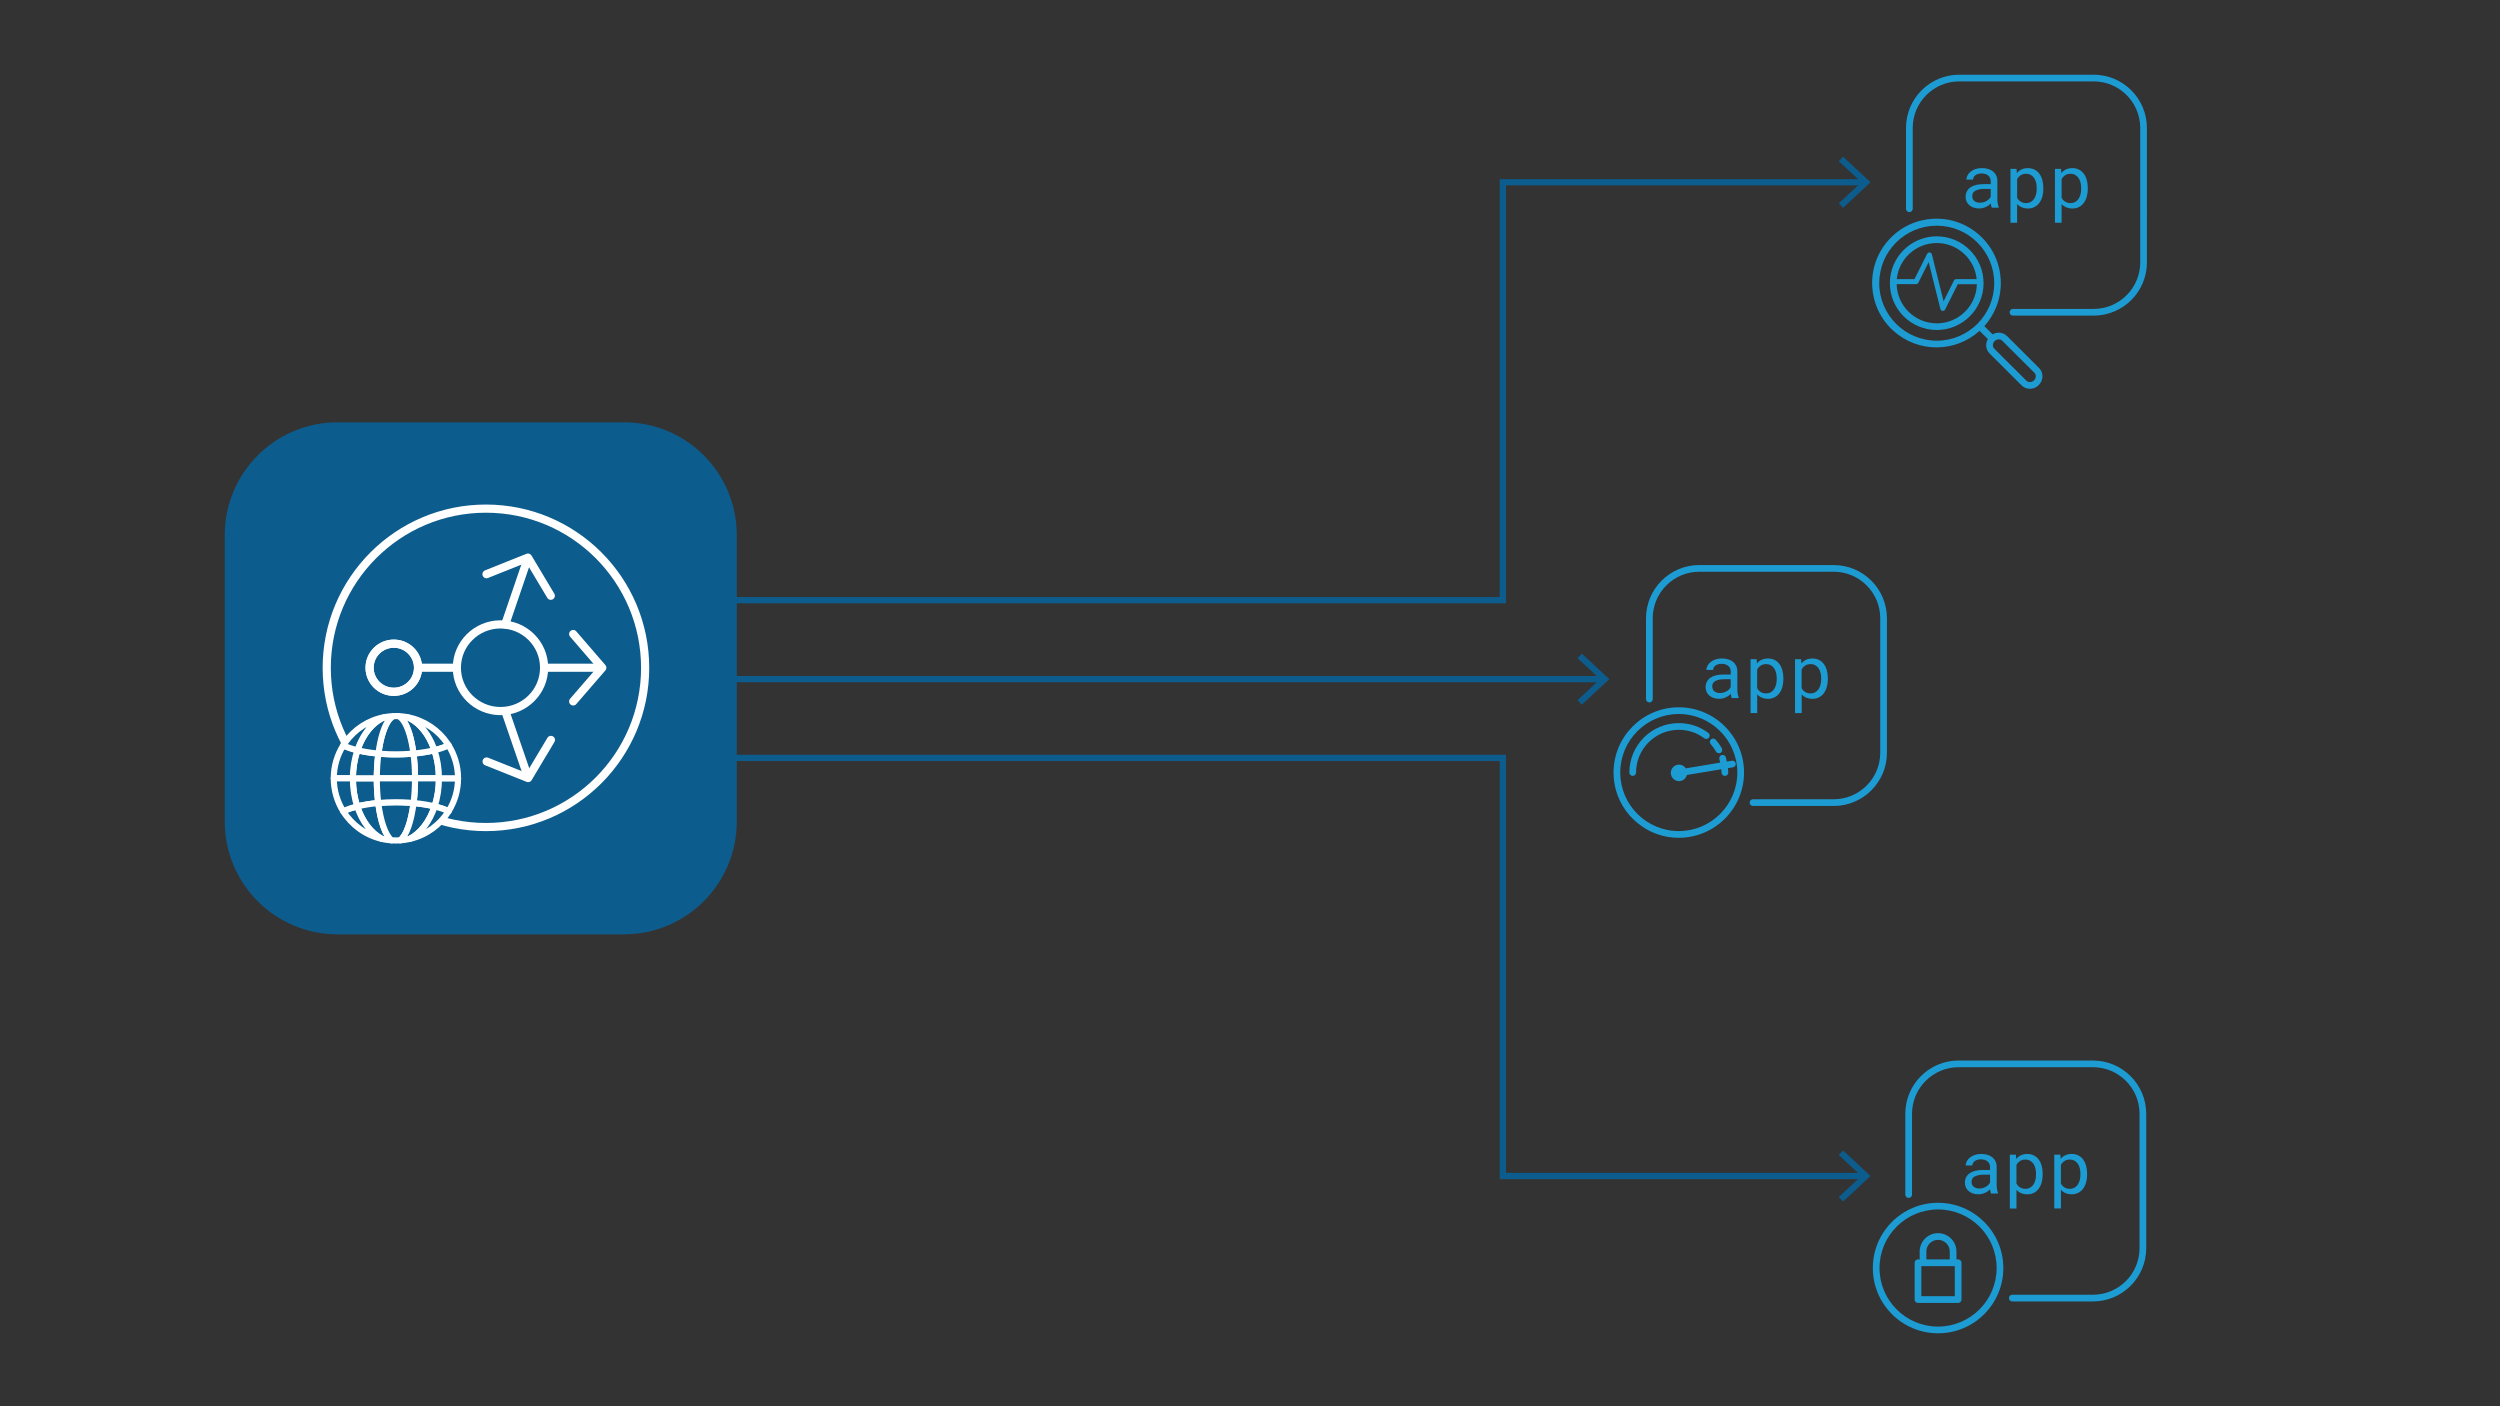 <svg viewBox="0 0 1200 675" xmlns="http://www.w3.org/2000/svg" id="Layer_1"><rect x="0" y="0" width="1200" height="675" fill="#333333" stroke="none"/><defs><style>.cls-1{stroke:#0c5c8d;stroke-width:3px;}.cls-1,.cls-2{stroke-miterlimit:10;}.cls-1,.cls-2,.cls-3{fill:none;}.cls-4{stroke-width:2.94px;}.cls-4,.cls-2,.cls-3{stroke:#fff;}.cls-4,.cls-3{stroke-linecap:round;stroke-linejoin:round;}.cls-4,.cls-5{fill:#0c5c8d;}.cls-2,.cls-3{stroke-width:3.92px;}.cls-5,.cls-6{stroke-width:0px;}.cls-6{fill:#1d9cd3;}</style></defs><g id="app-magnifying-health"><g id="a19f03ad-e8bf-4391-9191-ce0a7b2f6d2c"><path d="m956.06,99.72c-.14-.29-.24-.59-.3-.91-.08-.37-.13-.75-.16-1.13-.33.33-.7.64-1.08.91-.41.3-.85.55-1.31.76-.49.22-1,.39-1.53.52-.57.13-1.14.19-1.72.19-.91.01-1.82-.13-2.69-.43-.75-.26-1.44-.65-2.04-1.17-.55-.48-.99-1.08-1.28-1.74-.31-.69-.47-1.43-.46-2.18-.02-.93.19-1.86.61-2.69.41-.77,1.01-1.44,1.73-1.93.82-.55,1.74-.94,2.7-1.15,1.16-.26,2.34-.39,3.53-.38h3.49v-1.46c0-.52-.1-1.04-.32-1.52-.2-.44-.5-.84-.88-1.15-.41-.33-.88-.58-1.39-.74-.59-.18-1.21-.26-1.83-.26-.58,0-1.15.07-1.7.24-.46.14-.89.36-1.27.64-.33.25-.61.57-.8.94-.19.35-.28.73-.29,1.13h-3.21c.02-.7.2-1.38.53-2,.36-.68.86-1.29,1.46-1.77.7-.56,1.48-.99,2.33-1.27,1-.34,2.06-.5,3.12-.48,1,0,1.99.12,2.95.39.85.23,1.66.63,2.35,1.17.66.53,1.2,1.19,1.56,1.96.39.86.59,1.8.57,2.74v8.67c0,.66.06,1.32.17,1.98.1.62.26,1.23.48,1.82v.28h-3.33Zm-5.64-2.43c.59,0,1.18-.08,1.74-.24.52-.15,1.01-.37,1.47-.64.42-.25.81-.55,1.15-.91.3-.31.56-.67.76-1.06v-3.76h-2.97c-1.49-.08-2.98.21-4.35.83-.99.48-1.6,1.5-1.55,2.61,0,.44.07.88.23,1.28.15.39.39.73.7,1.01.34.3.74.53,1.18.66.53.16,1.08.23,1.63.22Z" class="cls-6"></path><path d="m980.81,90.59c0,1.26-.15,2.52-.48,3.74-.29,1.08-.77,2.1-1.41,3.01-.6.84-1.39,1.52-2.31,2-.97.5-2.04.75-3.13.73-1.03.02-2.05-.17-3.01-.55-.86-.36-1.63-.9-2.25-1.59v8.97h-3.19v-25.85h2.91l.16,2.04c.6-.76,1.37-1.36,2.25-1.77.97-.42,2.01-.63,3.07-.61,1.1-.02,2.19.22,3.17.71.91.47,1.7,1.14,2.31,1.97.65.91,1.13,1.93,1.41,3.01.33,1.26.5,2.55.48,3.85v.36Zm-3.19-.36c0-.87-.1-1.75-.3-2.6-.18-.77-.49-1.51-.93-2.17-.41-.62-.96-1.13-1.61-1.49-.71-.38-1.5-.58-2.31-.55-.91-.03-1.81.22-2.57.72-.69.47-1.26,1.1-1.67,1.84v8.99c.4.72.97,1.34,1.66,1.81.78.49,1.7.73,2.62.7.8.02,1.59-.17,2.3-.56.64-.37,1.18-.89,1.59-1.51.43-.67.74-1.41.92-2.19.2-.85.31-1.73.3-2.61v-.37Z" class="cls-6"></path><path d="m1002.15,90.59c0,1.26-.15,2.52-.48,3.74-.29,1.08-.77,2.1-1.42,3.01-.6.84-1.39,1.52-2.3,2-.97.5-2.04.75-3.13.73-1.03.02-2.06-.17-3.01-.55-.86-.36-1.63-.9-2.25-1.59v8.97h-3.19v-25.85h2.92l.15,2.04c.6-.76,1.37-1.36,2.25-1.77.96-.42,2.01-.63,3.06-.61,1.1-.02,2.19.22,3.17.71.91.47,1.71,1.14,2.31,1.97.65.91,1.13,1.93,1.42,3.01.33,1.26.5,2.55.48,3.85l.02.36Zm-3.19-.36c0-.87-.1-1.75-.3-2.6-.18-.77-.5-1.51-.93-2.17-.41-.62-.96-1.13-1.61-1.49-.71-.38-1.51-.58-2.31-.55-.91-.03-1.81.22-2.57.72-.69.47-1.26,1.1-1.66,1.84v8.99c.4.72.97,1.34,1.65,1.81.79.49,1.7.73,2.62.7.8.02,1.59-.17,2.29-.56.64-.37,1.18-.89,1.59-1.51.43-.67.74-1.41.93-2.19.2-.85.3-1.73.3-2.61v-.37Z" class="cls-6"></path><path d="m1004.96,35.86h-64.53c-14.11.02-25.54,11.45-25.55,25.55v38.79c0,.89.72,1.61,1.61,1.61s1.61-.72,1.61-1.61v-38.79c.01-12.33,10.01-22.33,22.34-22.34h64.53c12.33.01,22.33,10.01,22.34,22.34v64.53c-.01,12.33-10.01,22.33-22.34,22.34h-38.74c-.89,0-1.61.72-1.61,1.61s.72,1.61,1.61,1.61h38.74c14.11-.02,25.54-11.45,25.55-25.55V61.41c-.02-14.11-11.45-25.54-25.55-25.55Z" class="cls-6"></path><path d="m963.35,161.28c-1.86-1.79-4.68-2.11-6.9-.79l-3.99-3.96c11.42-12.67,10.4-32.2-2.27-43.62-12.67-11.42-32.2-10.4-43.62,2.27-11.42,12.67-10.4,32.2,2.27,43.62,11.75,10.59,29.6,10.59,41.35,0l3.99,3.97c-.53.89-.81,1.91-.82,2.94-.01,1.47.57,2.89,1.61,3.93l15.42,15.37c1.05,1.04,2.47,1.62,3.94,1.61,1.6,0,3.13-.64,4.26-1.78,1.14-1.12,1.78-2.65,1.79-4.25.01-1.47-.57-2.89-1.61-3.93l-15.41-15.38Zm-61.32-25.35c0-15.24,12.35-27.6,27.6-27.6s27.6,12.35,27.6,27.6-12.35,27.6-27.6,27.6h0c-15.23-.02-27.58-12.36-27.6-27.6Zm74.3,46.62c-.97,1.05-2.6,1.12-3.67.17l-15.42-15.37c-.44-.44-.68-1.04-.67-1.65,0-.75.31-1.46.85-1.98.53-.53,1.24-.84,1.99-.84.63,0,1.23.23,1.67.67l15.42,15.37h0c.44.44.68,1.04.67,1.66,0,.75-.31,1.46-.84,1.98Z" class="cls-6"></path><path d="m929.63,113.44c-12.42,0-22.48,10.07-22.48,22.48s10.07,22.48,22.48,22.48,22.48-10.07,22.48-22.48c-.01-12.41-10.07-22.47-22.48-22.48Zm0,3.21c9.89.01,18.17,7.5,19.17,17.35h-9.83c-.46,0-.87.26-1.08.67l-4.97,9.94-5.63-22.54c-.12-.49-.54-.85-1.04-.91-.5-.05-.98.21-1.21.66l-6.1,12.18h-8.49c1-9.84,9.28-17.33,19.18-17.35Zm0,38.55c-10.45-.01-18.99-8.35-19.24-18.8h9.32c.46,0,.87-.26,1.08-.66l4.97-9.94,5.63,22.54c.12.49.54.85,1.04.91.04,0,.09,0,.13,0,.46,0,.87-.26,1.08-.66l6.1-12.18h9.16c-.25,10.46-8.8,18.8-19.26,18.8Z" class="cls-6"></path></g></g><g id="app-fast"><path d="m831.26,335.08c-.13-.24-.23-.54-.3-.91-.07-.36-.13-.74-.16-1.13-.32.32-.68.63-1.08.91-.4.29-.83.54-1.31.76-.48.22-.99.39-1.53.52-.54.13-1.11.19-1.72.19-.99,0-1.88-.14-2.68-.43-.8-.29-1.48-.67-2.04-1.16-.56-.49-.99-1.07-1.29-1.74-.31-.67-.46-1.4-.46-2.18,0-1.02.2-1.92.61-2.69.41-.77.99-1.41,1.73-1.92.75-.51,1.65-.9,2.7-1.15,1.05-.25,2.23-.38,3.53-.38h3.49v-1.47c0-.56-.1-1.07-.31-1.52s-.5-.83-.88-1.14c-.38-.32-.84-.56-1.39-.74-.55-.17-1.16-.26-1.84-.26-.63,0-1.2.08-1.7.24-.5.16-.93.37-1.27.64-.34.26-.61.58-.8.94-.19.36-.29.74-.29,1.13h-3.21c0-.68.19-1.35.53-2,.34-.66.83-1.25,1.46-1.77.64-.52,1.41-.95,2.33-1.27.91-.32,1.95-.48,3.11-.48,1.06,0,2.04.13,2.95.39.91.26,1.69.65,2.35,1.17.66.52,1.18,1.17,1.56,1.96.38.78.57,1.7.57,2.74v8.68c0,.62.06,1.28.17,1.98.12.69.28,1.3.48,1.82v.28h-3.33,0Zm-5.64-2.43c.62,0,1.2-.08,1.74-.24.54-.16,1.03-.37,1.47-.64.44-.27.83-.57,1.15-.91s.57-.69.76-1.06v-3.78h-2.97c-1.86,0-3.31.28-4.35.83s-1.55,1.42-1.55,2.61c0,.46.08.88.23,1.28.15.39.39.73.7,1.01.31.28.7.5,1.17.66.47.16,1.02.24,1.64.24h0Z" class="cls-6"></path><path d="m856.02,325.95c0,1.34-.16,2.58-.48,3.74-.32,1.16-.79,2.16-1.41,3.01-.62.85-1.39,1.52-2.3,2-.91.48-1.96.73-3.13.73s-2.14-.19-3.01-.55c-.87-.37-1.61-.9-2.23-1.59v8.97h-3.19v-25.84h2.92l.15,2.04c.62-.77,1.37-1.36,2.25-1.77s1.9-.61,3.06-.61,2.25.23,3.17.71c.92.47,1.69,1.13,2.31,1.97.62.84,1.09,1.84,1.41,3.01s.48,2.45.48,3.84v.36h0Zm-3.19-.36c0-.91-.1-1.78-.3-2.6s-.51-1.55-.93-2.17c-.42-.63-.95-1.12-1.6-1.49-.65-.37-1.41-.55-2.31-.55-1.02,0-1.88.24-2.58.72-.7.48-1.25,1.09-1.67,1.83v8.99c.41.74.97,1.34,1.66,1.81.69.47,1.56.7,2.62.7.89,0,1.65-.19,2.29-.56.65-.38,1.17-.88,1.59-1.51.41-.63.72-1.36.93-2.19.2-.83.3-1.7.3-2.61v-.36h0Z" class="cls-6"></path><path d="m877.36,325.95c0,1.34-.16,2.58-.48,3.74-.32,1.16-.79,2.16-1.41,3.01-.62.85-1.39,1.52-2.3,2-.91.48-1.96.73-3.13.73s-2.14-.19-3.01-.55c-.87-.37-1.61-.9-2.23-1.59v8.97h-3.19v-25.84h2.92l.15,2.04c.62-.77,1.37-1.36,2.25-1.77.88-.41,1.9-.61,3.06-.61s2.25.23,3.17.71c.92.47,1.69,1.13,2.31,1.97.62.84,1.09,1.84,1.41,3.01s.48,2.45.48,3.84v.36h0Zm-3.19-.36c0-.91-.1-1.78-.3-2.6-.2-.82-.51-1.55-.93-2.17-.42-.63-.95-1.12-1.6-1.49-.65-.37-1.41-.55-2.31-.55-1.02,0-1.88.24-2.58.72-.7.48-1.25,1.09-1.67,1.83v8.99c.41.74.97,1.34,1.66,1.81.69.47,1.56.7,2.62.7.89,0,1.65-.19,2.29-.56.65-.38,1.17-.88,1.59-1.51.41-.63.72-1.36.93-2.19.2-.83.3-1.7.3-2.61v-.36h0Z" class="cls-6"></path><path d="m880.17,271.22h-64.53c-14.09,0-25.55,11.46-25.55,25.55v38.79c0,.89.72,1.61,1.61,1.61s1.61-.72,1.61-1.61v-38.79c0-12.32,10.02-22.34,22.34-22.34h64.53c12.32,0,22.34,10.02,22.34,22.34v64.53c0,12.32-10.02,22.34-22.34,22.34h-38.74c-.89,0-1.61.72-1.61,1.61s.72,1.61,1.61,1.61h38.74c14.09,0,25.55-11.46,25.55-25.55v-64.53c0-14.09-11.46-25.55-25.55-25.55Z" class="cls-6"></path><path d="m805.82,339.5c-17.27,0-31.32,14.05-31.32,31.32s14.05,31.32,31.32,31.32,31.32-14.05,31.32-31.32-14.05-31.32-31.32-31.32Zm0,59.42c-15.5,0-28.1-12.61-28.1-28.1s12.61-28.1,28.1-28.1,28.1,12.61,28.1,28.1-12.61,28.1-28.1,28.1Z" class="cls-6"></path><path d="m818.08,354.38c.72.54,1.72.39,2.25-.33.53-.71.39-1.72-.33-2.25-4.12-3.08-9.03-4.71-14.18-4.71-13.08,0-23.73,10.64-23.73,23.73,0,.89.72,1.61,1.61,1.61s1.61-.72,1.61-1.61c0-11.31,9.2-20.51,20.51-20.51,4.46,0,8.7,1.41,12.26,4.07h0Z" class="cls-6"></path><path d="m825.32,364.44c.17.53.26,1.08.39,1.62l-16.52,2.75c-.64-.95-1.64-1.66-2.87-1.77-2.18-.21-4.11,1.4-4.31,3.58-.21,2.18,1.4,4.11,3.58,4.31,1.95.18,3.63-1.11,4.12-2.94l16.51-2.75c.04.53.13,1.06.13,1.59,0,.89.72,1.61,1.61,1.61s1.61-.72,1.61-1.61c0-.71-.1-1.42-.17-2.12l2.43-.4c.87-.15,1.47-.98,1.32-1.85-.15-.87-.97-1.48-1.85-1.32l-2.41.4c-.16-.7-.28-1.4-.5-2.08-.28-.85-1.19-1.32-2.03-1.03-.84.28-1.3,1.18-1.03,2.03h0Z" class="cls-6"></path><path d="m821.25,354.9c-.66.59-.72,1.61-.13,2.27.98,1.1,1.84,2.3,2.57,3.58.3.52.84.82,1.4.82.27,0,.54-.07.79-.21.77-.44,1.05-1.42.61-2.19-.84-1.48-1.83-2.87-2.97-4.14-.59-.66-1.61-.72-2.27-.13Z" class="cls-6"></path></g><line y2="325.99" x2="769.22" y1="325.99" x1="251.55" class="cls-1"></line><polygon points="759.28 338.26 757.23 336.06 768.07 325.99 757.23 315.92 759.28 313.72 772.47 325.99 759.28 338.26" class="cls-5"></polygon><polyline points="894.62 564.49 721.37 564.49 721.37 363.79 257.25 363.79" class="cls-1"></polyline><polygon points="884.68 552.22 882.63 554.41 893.47 564.48 882.63 574.56 884.68 576.75 897.87 564.48 884.68 552.22" class="cls-5"></polygon><polyline points="894.62 87.49 721.37 87.49 721.37 288.09 254.55 288.09" class="cls-1"></polyline><polygon points="884.68 75.22 882.63 77.41 893.47 87.48 882.63 97.56 884.68 99.75 897.87 87.48 884.68 75.22" class="cls-5"></polygon><g id="Isolation_Mode"><g id="app"><g id="ac1b470b-d1c7-431e-8735-0d6f71554156"><g id="e9a81c9d-a0d8-4727-86e8-52d1500946b0"><path d="m299.58,448.48h-137.63c-29.85-.03-54.03-24.22-54.07-54.07v-137.63c.03-29.85,24.22-54.03,54.07-54.07h137.63c29.85.03,54.03,24.22,54.07,54.07v137.63c-.03,29.85-24.22,54.03-54.07,54.07Z" class="cls-5"></path></g></g></g><polyline points="275.13 304.33 289.1 320.52 275.13 336.68" class="cls-3"></polyline><ellipse ry="20.8" rx="20.94" cy="320.51" cx="240.23" class="cls-3"></ellipse><ellipse ry="11.55" rx="11.63" cy="320.51" cx="189.03" class="cls-3"></ellipse><line y2="320.51" x2="219.28" y1="320.51" x1="200.67" class="cls-3"></line><line y2="320.51" x2="287.37" y1="320.51" x1="261.17" class="cls-3"></line><polyline points="233.52 275.61 253.43 267.65 264.38 285.96" class="cls-3"></polyline><line y2="268.93" x2="253.02" y1="299.73" x1="242.49" class="cls-3"></line><polyline points="233.58 365.52 253.5 373.47 264.44 355.16" class="cls-3"></polyline><line y2="372.28" x2="253.18" y1="341.39" x1="242.55" class="cls-3"></line><ellipse ry="11.55" rx="11.63" cy="320.51" cx="189.03" class="cls-3"></ellipse><circle r="76.42" cy="320.56" cx="233.25" class="cls-2"></circle><path d="m180.86,373.81c0-.07,0-.15,0-.22h-11.47s0,.1,0,.14c0,4.79.75,9.32,2.07,13.35,2.96-.73,6.38-1.29,10.1-1.63-.45-3.59-.7-7.52-.7-11.65Z" class="cls-4"></path><path d="m181.56,385.45c-3.72.34-7.14.9-10.1,1.63,2.4,7.31,6.7,12.99,11.96,15.62.24.05.47.11.71.16,1.25.25,2.52.42,3.82.51-2.9-2.23-5.27-8.99-6.39-17.91Z" class="cls-4"></path><path d="m198.45,361.71c.48,3.64.75,7.65.76,11.87h11.47c-.02-4.84-.79-9.41-2.16-13.47-2.96.72-6.36,1.27-10.07,1.61Z" class="cls-4"></path><path d="m198.51,385.45c-.88-.08-1.78-.15-2.69-.21-1.87-.11-3.8-.18-5.78-.18-2.95,0-5.79.14-8.48.38,1.12,8.92,3.49,15.68,6.39,17.91.69.05,1.38.08,2.09.08s1.38-.03,2.06-.08c0,0,.02-.01.03-.02,2.9-2.23,5.26-8.99,6.39-17.9Z" class="cls-4"></path><path d="m192.13,403.35s-.02.01-.03.02c1.54-.11,3.06-.35,4.53-.68,5.26-2.63,9.58-8.3,11.98-15.61-2.96-.73-6.38-1.28-10.1-1.62-1.12,8.91-3.49,15.66-6.39,17.9Z" class="cls-4"></path><path d="m199.22,373.81c0,4.13-.25,8.06-.7,11.65,3.72.34,7.14.9,10.1,1.62,1.33-4.03,2.07-8.56,2.07-13.35,0-.05,0-.1,0-.14h-11.47c0,.07,0,.15,0,.22Z" class="cls-4"></path><path d="m181.63,361.72c-3.71-.34-7.11-.89-10.07-1.61-1.37,4.06-2.15,8.62-2.17,13.46h11.47c0-4.22.28-8.22.76-11.86Z" class="cls-4"></path><path d="m190.04,362.1c-2.02,0-4-.06-5.91-.18-.85-.05-1.68-.12-2.5-.19-.48,3.64-.75,7.64-.76,11.86h18.35c0-4.22-.28-8.23-.76-11.87-.54.05-1.08.09-1.63.13-2.18.16-4.45.25-6.79.25Z" class="cls-4"></path><path d="m180.86,373.81c0,4.13.25,8.06.7,11.65,2.69-.25,5.53-.38,8.48-.38,1.98,0,3.91.06,5.78.18.91.06,1.81.12,2.69.21.45-3.58.7-7.52.7-11.65,0-.07,0-.15,0-.22h-18.35c0,.07,0,.15,0,.22Z" class="cls-4"></path><path d="m197.65,356.83s0,0,0,0c0,0,0,0,0,0,.31,1.53.58,3.17.81,4.89,3.71-.34,7.11-.89,10.07-1.61-.41-1.21-.86-2.38-1.37-3.49-2.73-5.99-6.87-10.46-11.71-12.4-1.35-.25-2.73-.41-4.13-.48.17.08.34.17.5.28,2.42,1.57,4.5,6.28,5.83,12.8Z" class="cls-4"></path><path d="m182.57,356.23c-.37,1.71-.68,3.55-.94,5.5.82.07,1.66.14,2.5.19,1.91.12,3.88.18,5.91.18,2.34,0,4.6-.09,6.79-.25.55-.04,1.09-.09,1.63-.13-.23-1.71-.49-3.36-.81-4.89-1.33-6.52-3.41-11.23-5.83-12.8-.17-.11-.33-.2-.5-.28-.42-.02-.85-.03-1.28-.03s-.87.02-1.3.04c-2.54,1.2-4.75,5.85-6.18,12.47Z" class="cls-4"></path><path d="m182.57,356.23c1.43-6.62,3.63-11.27,6.18-12.47-1.39.06-2.75.21-4.08.45-4.68,1.87-8.7,6.12-11.44,11.81-.62,1.3-1.18,2.67-1.66,4.1,2.95.72,6.36,1.27,10.07,1.61.26-1.94.57-3.79.94-5.5Z" class="cls-4"></path><path d="m183.42,402.7c-5.26-2.63-9.56-8.31-11.96-15.62-2.17.54-4.1,1.16-5.71,1.86-.35.15-.68.31-1.01.47,4.15,6.63,10.82,11.51,18.68,13.29Z" class="cls-4"></path><path d="m210.68,373.58s0,.1,0,.14c0,4.79-.75,9.31-2.07,13.35,2.37.58,4.45,1.27,6.15,2.05,0,0,.02,0,.02,0,0,0-.02,0-.02,0,.19.09.38.18.57.27,2.87-4.58,4.53-10,4.53-15.81h-9.18Z" class="cls-4"></path><path d="m208.61,387.07c-2.4,7.31-6.72,12.98-11.98,15.61.07-.01.13-.03.2-.04,7.78-1.82,14.39-6.67,18.51-13.25-.19-.09-.37-.18-.57-.27-1.7-.78-3.78-1.46-6.15-2.05Z" class="cls-4"></path><path d="m195.82,344.29c-.12-.02-.25-.04-.37-.06,4.84,1.94,8.97,6.4,11.71,12.4,0,0,.01,0,.02,0,0,0-.01,0-.02,0,.51,1.11.96,2.28,1.37,3.49,2.68-.65,5-1.44,6.82-2.34-.19-.3-.38-.6-.58-.89-4.33-6.41-11.09-11.04-18.95-12.59Z" class="cls-4"></path><path d="m210.68,373.58h9.18c0-5.81-1.66-11.23-4.52-15.82-1.82.9-4.13,1.69-6.82,2.34,1.37,4.06,2.15,8.63,2.16,13.47Z" class="cls-4"></path><path d="m171.56,360.12c-2.68-.65-4.98-1.44-6.8-2.34-2.87,4.58-4.55,9.99-4.55,15.8h9.18c.02-4.84.8-9.41,2.17-13.46Z" class="cls-4"></path><path d="m171.46,387.08c-1.33-4.04-2.07-8.56-2.07-13.35,0-.05,0-.1,0-.14h-9.18c0,5.81,1.66,11.23,4.53,15.82.32-.16.65-.31,1.01-.47,1.62-.7,3.54-1.32,5.71-1.86Z" class="cls-4"></path><path d="m173.22,356.02c2.74-5.7,6.76-9.94,11.44-11.81-7.78,1.42-14.49,5.88-18.91,12.08-.35.49-.67.99-.99,1.49,1.82.89,4.12,1.68,6.8,2.34.48-1.43,1.04-2.8,1.66-4.1Z" class="cls-4"></path></g><g id="app-lock"><g id="ece71838-3a3c-41be-81bb-82d14ca11ef3"><path d="m930.28,577.34c-17.3,0-31.32,14.02-31.32,31.32s14.02,31.32,31.32,31.32,31.32-14.02,31.32-31.32h0c-.02-17.29-14.03-31.3-31.32-31.32Zm0,59.42c-15.52,0-28.11-12.58-28.11-28.11,0-15.52,12.58-28.11,28.11-28.11s28.11,12.58,28.11,28.11c-.02,15.52-12.59,28.09-28.11,28.11Z" class="cls-6"></path><path d="m951.72,561.59c-1.19-.01-2.37.11-3.53.38-.96.21-1.88.6-2.7,1.15-.73.49-1.32,1.15-1.73,1.93-.42.83-.63,1.76-.61,2.69,0,.75.15,1.5.46,2.18.3.67.74,1.26,1.28,1.74.6.51,1.29.91,2.04,1.17.86.3,1.77.44,2.69.43.58,0,1.16-.06,1.72-.19.52-.12,1.03-.29,1.52-.52.46-.21.9-.46,1.31-.76.38-.28.74-.58,1.08-.92.03.38.09.76.16,1.13.06.31.16.62.31.91h3.33v-.28c-.22-.59-.39-1.2-.48-1.82-.11-.65-.17-1.32-.17-1.98v-8.67c.02-.95-.17-1.88-.57-2.74-.36-.76-.9-1.43-1.56-1.96-.7-.54-1.5-.94-2.35-1.17-.96-.27-1.95-.4-2.95-.39-1.06-.02-2.11.15-3.12.48-.84.29-1.63.71-2.33,1.27-.6.48-1.1,1.09-1.46,1.77-.33.62-.51,1.3-.53,2h3.21c0-.39.1-.78.29-1.13.2-.37.47-.69.8-.94.38-.29.81-.5,1.27-.64.55-.17,1.12-.25,1.7-.24.62,0,1.24.08,1.83.26.51.15.98.4,1.39.73.38.31.68.7.88,1.15.22.48.33,1,.32,1.52v1.47h-3.49Zm3.49,6.04c-.2.39-.46.75-.76,1.06-.34.35-.73.66-1.15.91-.46.27-.96.49-1.47.64-.57.17-1.15.25-1.74.24-.56.01-1.11-.07-1.64-.24-.43-.14-.83-.36-1.17-.66-.31-.28-.55-.63-.7-1.01-.16-.41-.24-.85-.23-1.28-.05-1.1.56-2.13,1.55-2.61,1.36-.62,2.85-.9,4.35-.83h2.97v3.78Z" class="cls-6"></path><path d="m967.9,571.11c.62.7,1.39,1.24,2.25,1.61.96.38,1.98.57,3.01.55,2.15.05,4.19-.97,5.43-2.72.65-.91,1.13-1.93,1.42-3.01.33-1.22.49-2.47.48-3.73v-.36c.01-1.3-.15-2.6-.48-3.85-.28-1.08-.76-2.1-1.42-3.01-.61-.83-1.4-1.5-2.31-1.97-.99-.49-2.08-.73-3.18-.71-1.05-.02-2.1.19-3.06.61-.88.41-1.65,1.01-2.25,1.77l-.16-2.04h-2.91v25.84h3.19l-.02-8.97Zm0-11.96c.4-.74.97-1.36,1.67-1.84.76-.5,1.66-.75,2.57-.72.81-.02,1.6.17,2.31.55.64.37,1.2.88,1.61,1.49.44.66.75,1.4.93,2.17.2.85.31,1.72.3,2.6v.36c0,.88-.1,1.75-.3,2.61-.18.78-.49,1.52-.92,2.19-.4.62-.95,1.14-1.59,1.51-.7.39-1.49.58-2.3.56-.92.04-1.84-.21-2.62-.7-.69-.46-1.25-1.08-1.66-1.8v-8.99Z" class="cls-6"></path><path d="m991.48,572.7c.96.38,1.98.57,3.01.55,1.09.02,2.16-.23,3.13-.72.91-.48,1.7-1.17,2.3-2,.65-.91,1.13-1.93,1.41-3.01.34-1.22.5-2.47.49-3.73v-.36c.01-1.3-.15-2.6-.49-3.85-.28-1.08-.76-2.1-1.41-3.01-.61-.83-1.4-1.5-2.31-1.97-.99-.49-2.07-.73-3.17-.71-1.05-.02-2.1.19-3.06.61-.88.41-1.65,1.01-2.25,1.77l-.15-2.04h-2.92v25.84h3.19v-8.96c.61.69,1.37,1.23,2.22,1.59Zm-2.25-13.55c.4-.73.97-1.36,1.66-1.84.76-.5,1.66-.75,2.57-.72.81-.02,1.6.17,2.31.55.64.37,1.19.88,1.61,1.49.43.66.75,1.4.93,2.17.2.85.3,1.72.3,2.6v.36c0,.88-.1,1.75-.3,2.61-.18.78-.5,1.52-.93,2.19-.4.62-.95,1.14-1.59,1.51-.7.39-1.49.58-2.29.56-.93.04-1.84-.21-2.62-.7-.69-.46-1.25-1.08-1.65-1.8v-8.99Z" class="cls-6"></path><path d="m1004.63,509.05h-64.53c-14.11.02-25.54,11.45-25.55,25.55v38.79c0,.89.72,1.61,1.61,1.61s1.61-.72,1.61-1.61v-38.79c.01-12.33,10.01-22.33,22.34-22.34h64.53c12.33.01,22.33,10.01,22.34,22.34v64.53c-.01,12.33-10.01,22.33-22.34,22.34h-38.74c-.89,0-1.61.72-1.61,1.61s.72,1.61,1.61,1.61h38.74c14.1-.02,25.53-11.45,25.55-25.55v-64.53c-.02-14.1-11.45-25.53-25.55-25.55Z" class="cls-6"></path><path d="m939.91,604.52h-.81v-3.44c.19-4.87-3.61-8.97-8.49-9.16-4.87-.19-8.97,3.61-9.16,8.49,0,.22,0,.45,0,.67v3.44h-.81c-.89,0-1.61.72-1.61,1.61v17.67c0,.89.72,1.61,1.61,1.61h19.27c.89,0,1.61-.72,1.61-1.61v-17.67c0-.89-.72-1.61-1.61-1.61Zm-15.25-3.44c-.18-3.1,2.18-5.76,5.28-5.94,3.1-.18,5.76,2.18,5.94,5.28.01.22.01.44,0,.66v3.44h-11.22v-3.44Zm13.64,21.11h-16.06v-14.45h16.06v14.45Z" class="cls-6"></path></g></g></svg>